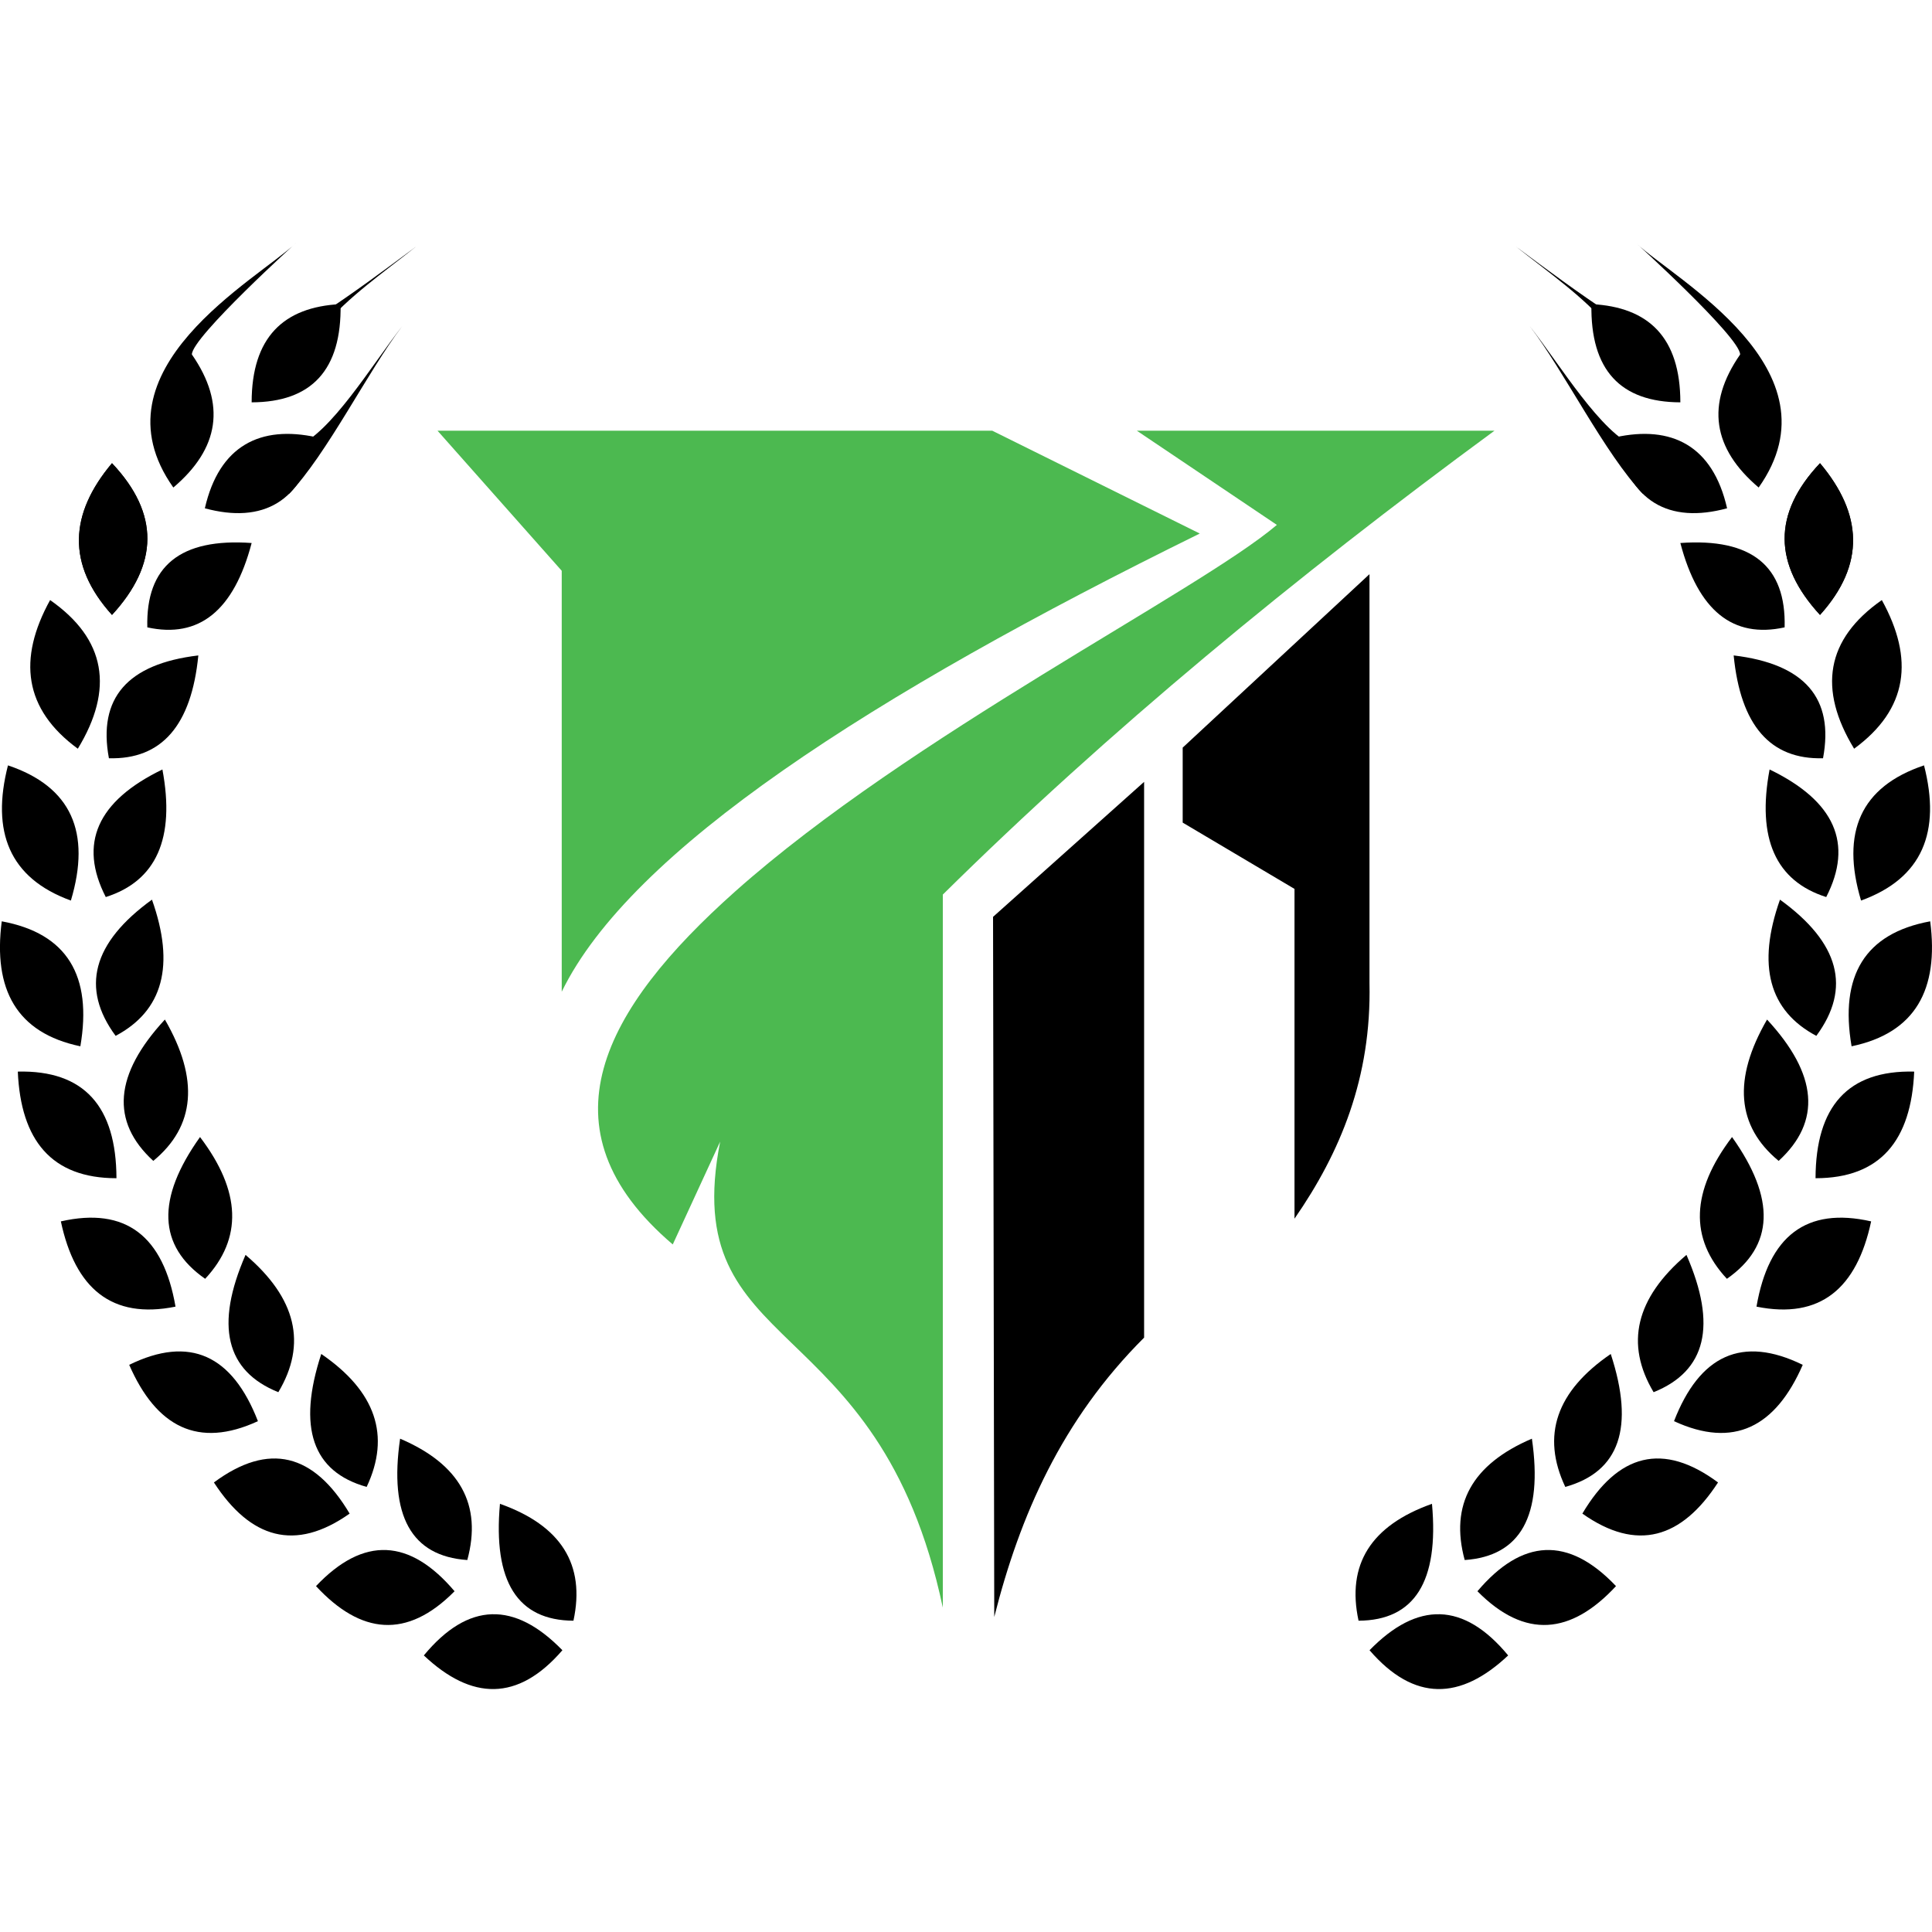 <?xml version="1.0" encoding="utf-8"?>
<!-- Generator: Adobe Illustrator 16.0.0, SVG Export Plug-In . SVG Version: 6.00 Build 0)  -->
<!DOCTYPE svg PUBLIC "-//W3C//DTD SVG 1.1//EN" "http://www.w3.org/Graphics/SVG/1.1/DTD/svg11.dtd">
<svg version="1.1" id="Calque_1" xmlns="http://www.w3.org/2000/svg" xmlns:xlink="http://www.w3.org/1999/xlink" x="0px" y="0px"
	 width="32px" height="32px" viewBox="0 0 32 32" enable-background="new 0 0 32 32" xml:space="preserve">
<g>
	<g>
		<g>
			<path fill-rule="evenodd" clip-rule="evenodd" fill="#4CB950" d="M9.304,9.454l-2.057-2.32h9.188l3.437,1.703
				c-5.454,2.683-9.428,5.248-10.568,7.589V9.454z"/>
			<path fill-rule="evenodd" clip-rule="evenodd" fill="#4CB950" d="M21.149,8.694L18.83,7.134h5.923
				c-3.317,2.436-6.399,4.979-9.137,7.683v11.81c-1.063-5.022-4.397-4.1-3.688-7.718l-0.785,1.703
				c-2.252-1.919-1.144-3.908,1.034-5.847C15.07,12.189,19.851,9.797,21.149,8.694z"/>
		</g>
		<g>
			<path fill-rule="evenodd" clip-rule="evenodd" d="M18.95,22.155c-1.366,1.364-2.058,2.951-2.482,4.627l-0.02-11.596l2.502-2.236
				V22.155z"/>
			<path fill-rule="evenodd" clip-rule="evenodd" d="M22.683,9.51l-3.094,2.873v1.242l1.852,1.098v5.462
				c0.761-1.098,1.276-2.338,1.242-3.901V9.51z"/>
		</g>
	</g>
	<g>
		<g>
			<path fill-rule="evenodd" clip-rule="evenodd" d="M1.855,10.185c-0.756-0.838-0.704-1.676,0-2.513
				C2.646,8.509,2.626,9.347,1.855,10.185"/>
			<path fill-rule="evenodd" clip-rule="evenodd" d="M1.289,12.401c-0.895-0.655-0.997-1.487-0.459-2.462
				C1.757,10.587,1.89,11.413,1.289,12.401"/>
			<path fill-rule="evenodd" clip-rule="evenodd" d="M1.174,14.916c-1.021-0.371-1.323-1.142-1.042-2.239
				C1.183,13.03,1.512,13.787,1.174,14.916"/>
			<path fill-rule="evenodd" clip-rule="evenodd" d="M1.331,17.33c-1.057-0.221-1.448-0.942-1.302-2.07
				C1.114,15.46,1.531,16.163,1.331,17.33"/>
			<path fill-rule="evenodd" clip-rule="evenodd" d="M1.929,19.515c-1.077,0-1.585-0.629-1.634-1.766
				C1.395,17.723,1.925,18.327,1.929,19.515"/>
			<path fill-rule="evenodd" clip-rule="evenodd" d="M2.907,21.642c-1.059,0.214-1.663-0.303-1.899-1.412
				C2.085,19.985,2.706,20.475,2.907,21.642"/>
			<path fill-rule="evenodd" clip-rule="evenodd" d="M4.272,23.539c-0.991,0.458-1.683,0.095-2.132-0.933
				C3.145,22.114,3.848,22.446,4.272,23.539"/>
			<path fill-rule="evenodd" clip-rule="evenodd" d="M5.791,25.07c-0.905,0.639-1.644,0.412-2.248-0.516
				C4.455,23.879,5.199,24.074,5.791,25.07"/>
			<path fill-rule="evenodd" clip-rule="evenodd" d="M7.529,26.356c-0.79,0.799-1.554,0.715-2.295-0.085
				C6.025,25.436,6.79,25.485,7.529,26.356"/>
			<path fill-rule="evenodd" clip-rule="evenodd" d="M9.315,27.333c-0.739,0.856-1.506,0.83-2.295,0.086
				C7.758,26.527,8.524,26.521,9.315,27.333"/>
			<path fill-rule="evenodd" clip-rule="evenodd" d="M1.855,10.185c-0.756-0.838-0.704-1.676,0-2.513
				C2.646,8.509,2.626,9.347,1.855,10.185"/>
			<path fill-rule="evenodd" clip-rule="evenodd" d="M4.168,8.994c-0.295,1.122-0.872,1.585-1.728,1.397
				C2.414,9.376,2.987,8.909,4.168,8.994"/>
			<path fill-rule="evenodd" clip-rule="evenodd" d="M3.285,10.856c-0.114,1.161-0.609,1.727-1.481,1.703
				C1.618,11.564,2.109,10.996,3.285,10.856"/>
			<path fill-rule="evenodd" clip-rule="evenodd" d="M2.69,12.745c0.214,1.143-0.102,1.847-0.938,2.113
				C1.298,13.973,1.608,13.268,2.69,12.745"/>
			<path fill-rule="evenodd" clip-rule="evenodd" d="M2.517,14.901c0.386,1.088,0.184,1.839-0.602,2.256
				C1.333,16.368,1.53,15.615,2.517,14.901"/>
			<path fill-rule="evenodd" clip-rule="evenodd" d="M2.731,16.887c0.57,0.985,0.505,1.766-0.192,2.341
				C1.828,18.576,1.89,17.796,2.731,16.887"/>
			<path fill-rule="evenodd" clip-rule="evenodd" d="M3.313,18.833c0.682,0.898,0.708,1.68,0.085,2.348
				C2.615,20.636,2.585,19.854,3.313,18.833"/>
			<path fill-rule="evenodd" clip-rule="evenodd" d="M4.067,20.785c0.842,0.716,1.021,1.475,0.543,2.274
				C3.74,22.709,3.557,21.953,4.067,20.785"/>
			<path fill-rule="evenodd" clip-rule="evenodd" d="M5.321,22.426c0.904,0.619,1.152,1.353,0.752,2.202
				C5.175,24.377,4.922,23.645,5.321,22.426"/>
			<path fill-rule="evenodd" clip-rule="evenodd" d="M6.627,23.829c0.993,0.424,1.362,1.095,1.113,2.01
				C6.813,25.775,6.441,25.107,6.627,23.829"/>
			<path fill-rule="evenodd" clip-rule="evenodd" d="M8.281,24.908c1.014,0.36,1.418,1.007,1.217,1.936
				C8.571,26.839,8.164,26.196,8.281,24.908"/>
			<path fill-rule="evenodd" clip-rule="evenodd" d="M2.871,8.075C1.488,6.12,4.272,4.625,4.904,4.023
				c0.034-0.032-1.726,1.561-1.726,1.848C3.751,6.697,3.632,7.43,2.871,8.075"/>
			<path fill-rule="evenodd" clip-rule="evenodd" d="M3.393,8.419c0.238-1.041,0.922-1.38,1.851-1.176
				C5.021,8.313,4.353,8.679,3.393,8.419"/>
			<path fill-rule="evenodd" clip-rule="evenodd" d="M4.905,7.403l-0.12,0.779C5.419,7.518,6.096,6.144,6.66,5.405
				C6.146,6.063,5.483,7.174,4.905,7.403"/>
			<path fill-rule="evenodd" clip-rule="evenodd" d="M4.168,6.664c0.001-1.073,0.524-1.58,1.473-1.627
				C5.661,6.133,5.156,6.661,4.168,6.664"/>
			<path fill-rule="evenodd" clip-rule="evenodd" d="M5.076,5.524c0.081-0.106,0.162-0.213,0.243-0.319
				C5.86,4.851,6.375,4.467,6.892,4.084C6.35,4.514,5.759,4.925,5.359,5.407L5.076,5.524z"/>
		</g>
		<g>
			<path fill-rule="evenodd" clip-rule="evenodd" d="M30.145,10.185c0.756-0.838,0.704-1.676,0-2.513
				C29.354,8.509,29.374,9.347,30.145,10.185"/>
			<path fill-rule="evenodd" clip-rule="evenodd" d="M30.71,12.401c0.895-0.655,0.997-1.487,0.459-2.462
				C30.242,10.587,30.109,11.413,30.71,12.401"/>
			<path fill-rule="evenodd" clip-rule="evenodd" d="M30.825,14.916c1.022-0.371,1.324-1.142,1.043-2.239
				C30.817,13.03,30.487,13.787,30.825,14.916"/>
			<path fill-rule="evenodd" clip-rule="evenodd" d="M30.668,17.33c1.058-0.221,1.449-0.942,1.302-2.07
				C30.886,15.46,30.468,16.163,30.668,17.33"/>
			<path fill-rule="evenodd" clip-rule="evenodd" d="M30.071,19.515c1.076,0,1.585-0.629,1.634-1.766
				C30.605,17.723,30.075,18.327,30.071,19.515"/>
			<path fill-rule="evenodd" clip-rule="evenodd" d="M29.093,21.642c1.058,0.214,1.662-0.303,1.899-1.412
				C29.915,19.985,29.294,20.475,29.093,21.642"/>
			<path fill-rule="evenodd" clip-rule="evenodd" d="M27.727,23.539c0.992,0.458,1.684,0.095,2.132-0.933
				C28.854,22.114,28.151,22.446,27.727,23.539"/>
			<path fill-rule="evenodd" clip-rule="evenodd" d="M26.209,25.07c0.904,0.639,1.644,0.412,2.247-0.516
				C27.545,23.879,26.8,24.074,26.209,25.07"/>
			<path fill-rule="evenodd" clip-rule="evenodd" d="M24.471,26.356c0.79,0.799,1.553,0.715,2.295-0.085
				C25.974,25.436,25.209,25.485,24.471,26.356"/>
			<path fill-rule="evenodd" clip-rule="evenodd" d="M22.684,27.333c0.739,0.856,1.506,0.83,2.296,0.086
				C24.241,26.527,23.476,26.521,22.684,27.333"/>
			<path fill-rule="evenodd" clip-rule="evenodd" d="M30.145,10.185c0.756-0.838,0.704-1.676,0-2.513
				C29.354,8.509,29.374,9.347,30.145,10.185"/>
			<path fill-rule="evenodd" clip-rule="evenodd" d="M27.832,8.994c0.295,1.122,0.871,1.585,1.727,1.397
				C29.586,9.376,29.012,8.909,27.832,8.994"/>
			<path fill-rule="evenodd" clip-rule="evenodd" d="M28.715,10.856c0.114,1.161,0.608,1.727,1.48,1.703
				C30.382,11.564,29.891,10.996,28.715,10.856"/>
			<path fill-rule="evenodd" clip-rule="evenodd" d="M29.31,12.745c-0.214,1.143,0.101,1.847,0.938,2.113
				C30.701,13.973,30.392,13.268,29.31,12.745"/>
			<path fill-rule="evenodd" clip-rule="evenodd" d="M29.482,14.901c-0.385,1.088-0.183,1.839,0.602,2.256
				C30.667,16.368,30.47,15.615,29.482,14.901"/>
			<path fill-rule="evenodd" clip-rule="evenodd" d="M29.268,16.887c-0.57,0.985-0.505,1.766,0.192,2.341
				C30.172,18.576,30.109,17.796,29.268,16.887"/>
			<path fill-rule="evenodd" clip-rule="evenodd" d="M28.688,18.833c-0.682,0.898-0.708,1.68-0.085,2.348
				C29.384,20.636,29.415,19.854,28.688,18.833"/>
			<path fill-rule="evenodd" clip-rule="evenodd" d="M27.933,20.785c-0.842,0.716-1.021,1.475-0.544,2.274
				C28.26,22.709,28.443,21.953,27.933,20.785"/>
			<path fill-rule="evenodd" clip-rule="evenodd" d="M26.679,22.426c-0.904,0.619-1.153,1.353-0.753,2.202
				C26.825,24.377,27.078,23.645,26.679,22.426"/>
			<path fill-rule="evenodd" clip-rule="evenodd" d="M25.373,23.829c-0.993,0.424-1.362,1.095-1.113,2.01
				C25.186,25.775,25.559,25.107,25.373,23.829"/>
			<path fill-rule="evenodd" clip-rule="evenodd" d="M23.718,24.908c-1.014,0.36-1.417,1.007-1.216,1.936
				C23.429,26.839,23.836,26.196,23.718,24.908"/>
			<path fill-rule="evenodd" clip-rule="evenodd" d="M29.129,8.075c1.382-1.955-1.402-3.45-2.033-4.051
				c-0.035-0.032,1.726,1.561,1.726,1.848C28.249,6.697,28.368,7.43,29.129,8.075"/>
			<path fill-rule="evenodd" clip-rule="evenodd" d="M28.606,8.419c-0.237-1.041-0.921-1.38-1.851-1.176
				C26.978,8.313,27.646,8.679,28.606,8.419"/>
			<path fill-rule="evenodd" clip-rule="evenodd" d="M27.832,6.664c-0.001-1.073-0.524-1.58-1.473-1.627
				C26.339,6.133,26.843,6.661,27.832,6.664"/>
			<path fill-rule="evenodd" clip-rule="evenodd" d="M27.095,7.403l0.12,0.779c-0.634-0.665-1.311-2.039-1.875-2.777
				C25.854,6.063,26.517,7.174,27.095,7.403"/>
			<path fill-rule="evenodd" clip-rule="evenodd" d="M26.923,5.524c-0.081-0.106-0.162-0.213-0.243-0.319
				c-0.54-0.354-1.056-0.738-1.571-1.121c0.542,0.429,1.132,0.841,1.531,1.322L26.923,5.524z"/>
		</g>
	</g>
</g>
</svg>
